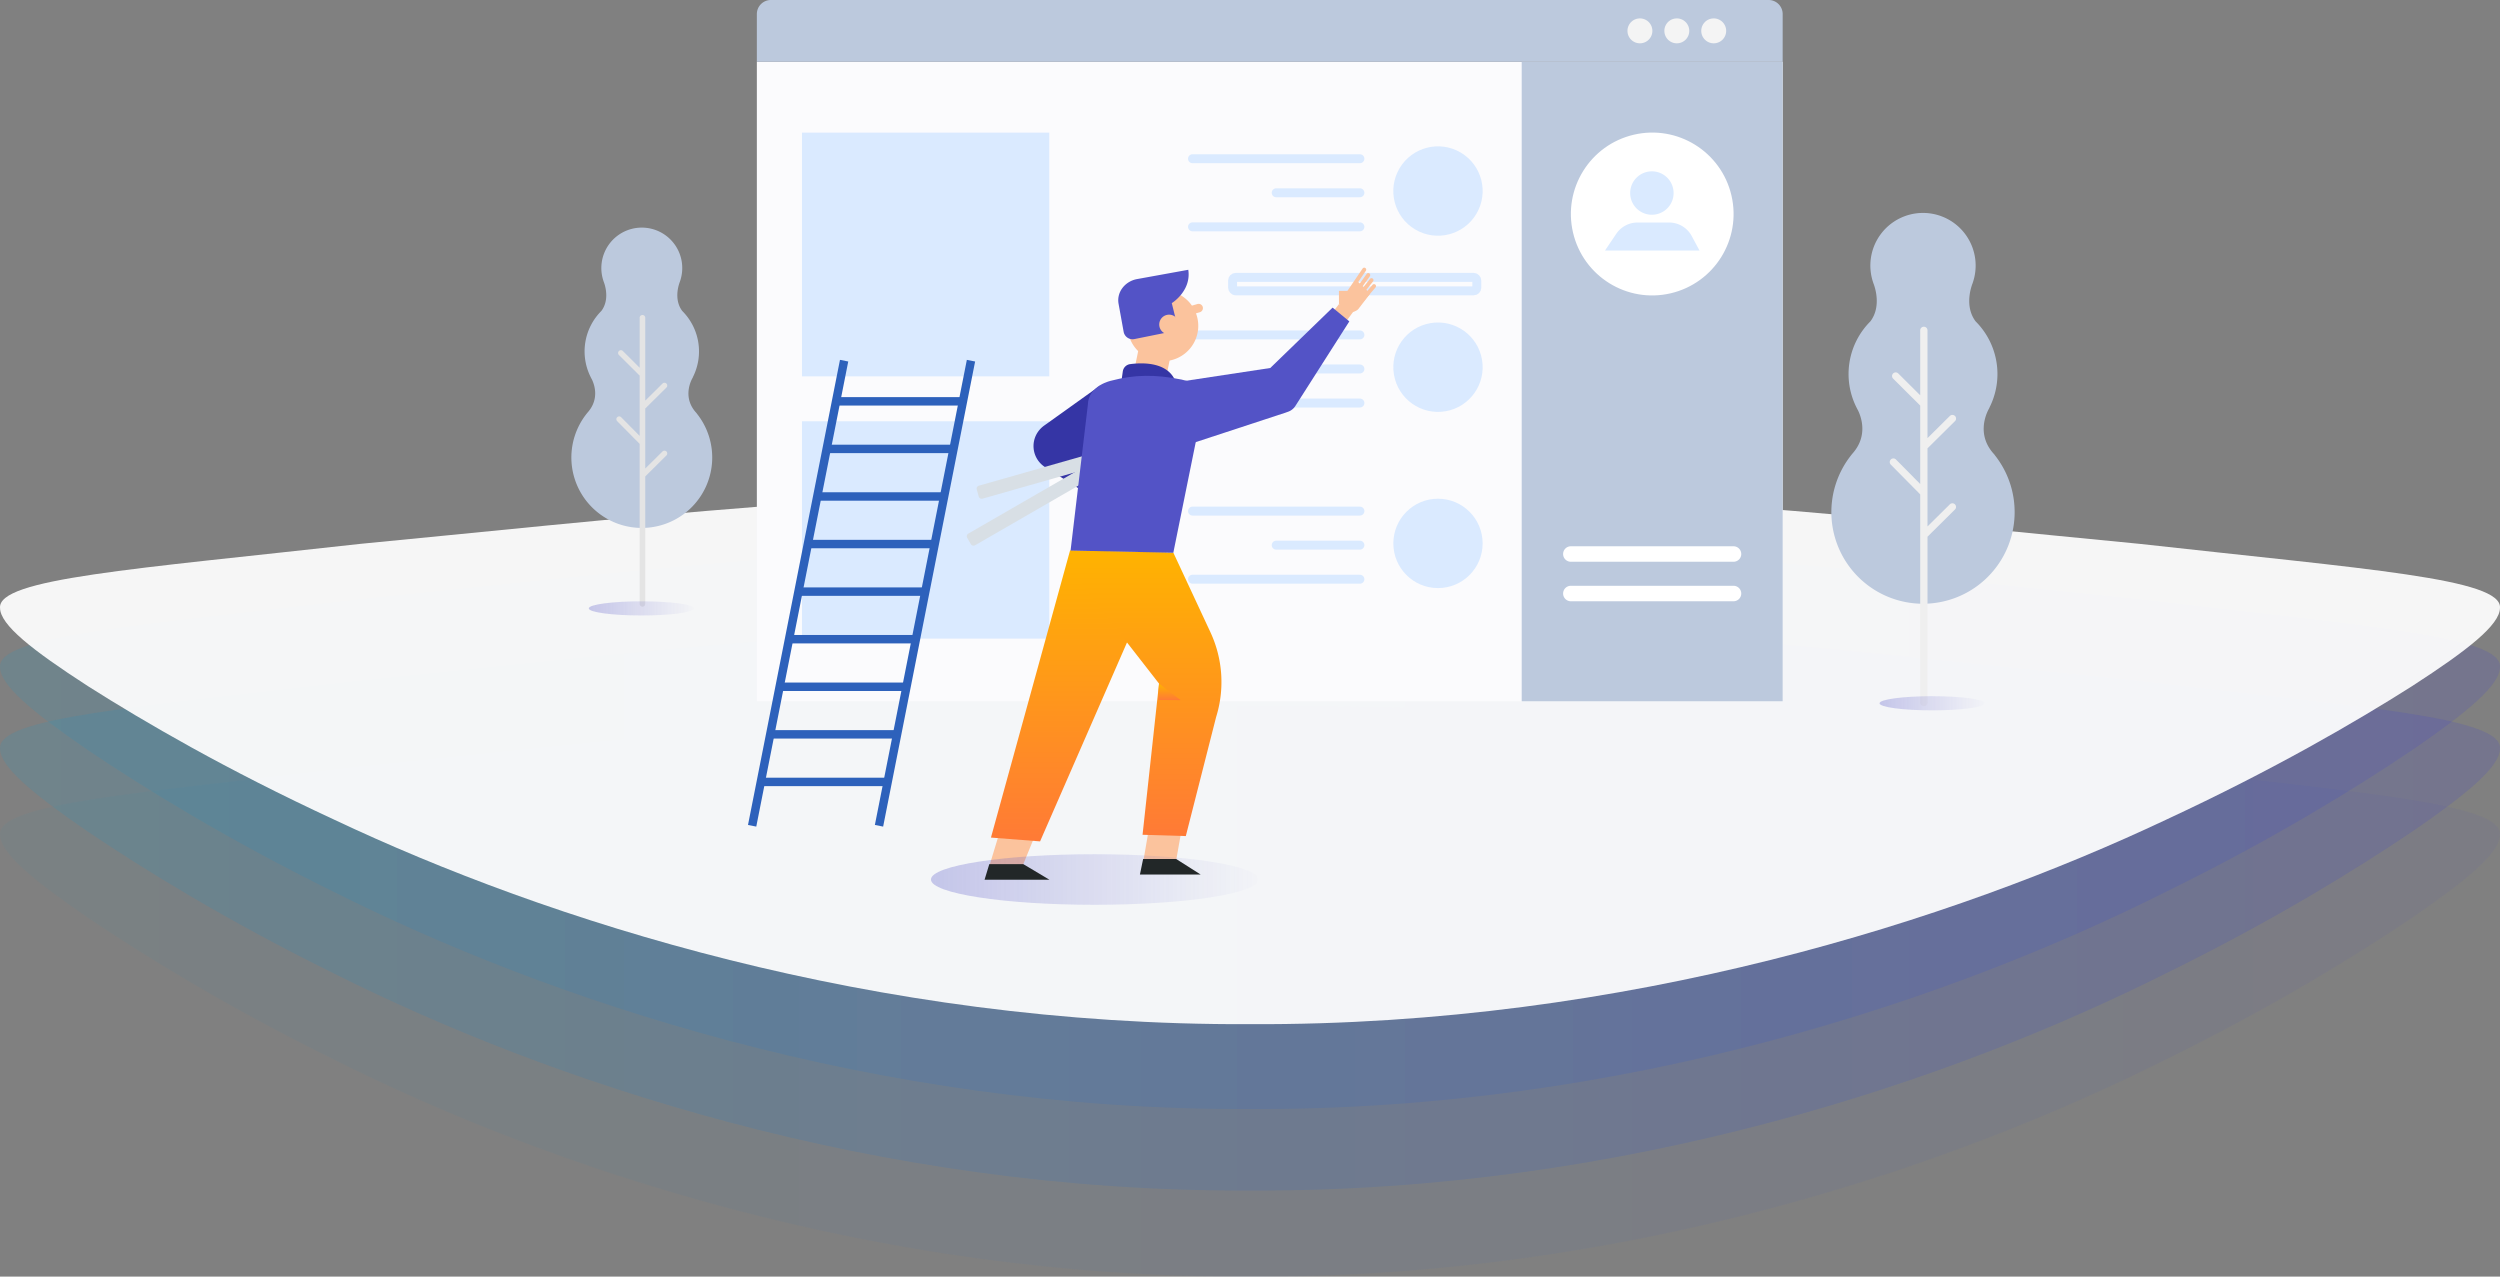 <svg xmlns="http://www.w3.org/2000/svg" xmlns:xlink="http://www.w3.org/1999/xlink" width="1715.166" height="875.83" viewBox="0 0 1715.166 875.83">
  <rect x="0" y="0" width="1715.166" height="875.83" fill="#808080" stroke="none"/>
  <defs>
    <linearGradient id="linear-gradient" x1="-0.25" y1="0.5" x2="1.25" y2="0.5" gradientUnits="objectBoundingBox">
      <stop offset="0" stop-color="#0ab3c4"/>
      <stop offset="1" stop-color="#3d1cde"/>
    </linearGradient>
    <linearGradient id="linear-gradient-4" x1="0.5" x2="0.5" y2="1" gradientUnits="objectBoundingBox">
      <stop offset="0" stop-color="#ff7a36"/>
      <stop offset="1" stop-color="#ffb300"/>
    </linearGradient>
    <linearGradient id="linear-gradient-7" y1="0.5" x2="1" y2="0.5" gradientUnits="objectBoundingBox">
      <stop offset="0" stop-color="#5353c6"/>
      <stop offset="1" stop-color="#5353c6" stop-opacity="0.027"/>
    </linearGradient>
  </defs>
  <g id="Group_343" data-name="Group 343" transform="translate(-8376 -3292.207)">
    <path id="Ellipse_4_copy_5" data-name="Ellipse 4 copy 5" d="M92.211,1645.023c-259.09,1.219-483.371-76.168-628.543-148.927-73.668-36.353-129.884-71.1-168.75-97.278-38.7-26.581-60.058-44.587-60.261-56.819-1.909-21.51,90.961-28.278,247.42-46.8,155.764-15.718,375.115-43.189,610.134-41.345,235.019-1.844,454.37,25.627,610.134,41.345,156.458,18.522,249.329,25.29,247.42,46.8-.2,12.232-21.558,30.238-60.259,56.821-38.863,26.177-95.071,60.934-168.961,97.247C575.573,1568.846,351.3,1646.245,92.211,1645.023Z" transform="translate(9141.371 2523)" opacity="0.051" fill="url(#linear-gradient)"/>
    <path id="Ellipse_4_copy_4" data-name="Ellipse 4 copy 4" d="M92.211,1585.976c-259.09,1.219-483.371-76.168-628.543-148.927-73.668-36.353-129.884-71.1-168.75-97.277-38.7-26.581-60.058-44.588-60.261-56.819-1.909-21.51,90.961-28.278,247.42-46.8,155.764-15.718,375.115-43.189,610.134-41.345,235.019-1.844,454.37,25.627,610.134,41.345,156.458,18.522,249.329,25.289,247.42,46.8-.2,12.231-21.558,30.238-60.259,56.821-38.863,26.177-95.071,60.934-168.961,97.247C575.573,1509.8,351.3,1587.2,92.211,1585.976Z" transform="translate(9141.371 2523)" opacity="0.149" fill="url(#linear-gradient)"/>
    <path id="Ellipse_4_copy_3" data-name="Ellipse 4 copy 3" d="M90.55,1517.739c-259.09,1.219-483.371-76.168-628.543-148.927-73.669-36.353-129.884-71.1-168.75-97.278-38.7-26.581-60.058-44.587-60.261-56.819-1.909-21.51,90.961-28.278,247.42-46.8,155.764-15.719,375.115-43.189,610.134-41.345,235.019-1.844,454.37,25.627,610.134,41.345,156.458,18.521,249.329,25.289,247.42,46.8-.2,12.232-21.558,30.238-60.259,56.821-38.863,26.177-95.071,60.934-168.961,97.247C573.912,1441.562,349.642,1518.96,90.55,1517.739Z" transform="translate(9143.033 2535.31)" opacity="0.149" fill="url(#linear-gradient)"/>
    <path id="Ellipse_4_copy_3-2" data-name="Ellipse 4 copy 3" d="M92.257,1459.541c259.09,1.148,483.371-71.751,628.543-140.292,73.669-34.246,129.884-66.981,168.75-91.638,38.7-25.039,60.058-42,60.261-53.524,1.909-20.263-90.961-26.639-247.42-44.087-155.764-14.805-375.115-40.685-610.134-38.947-235.019-1.738-454.37,24.142-610.134,38.947-156.459,17.448-249.329,23.824-247.42,44.087.2,11.522,21.558,28.483,60.258,53.527,38.863,24.66,95.072,57.4,168.961,91.608C-391.1,1387.782-166.835,1460.692,92.257,1459.541Z" transform="translate(9141.325 2535.31)" fill="#fff" opacity="0.929"/>
    <g id="Group_342" data-name="Group 342" transform="translate(-339.798 -56.336)">
      <rect id="Rectangle_1" data-name="Rectangle 1" width="703.78" height="438.755" transform="matrix(-1, 0, 0, -1, 9938.829, 3829.657)" fill="#fbfbfd"/>
      <rect id="Rectangle_2" data-name="Rectangle 2" width="179.038" height="438.755" transform="matrix(-1, 0, 0, -1, 9938.829, 3829.657)" fill="#bcc9dd"/>
      <path id="Rectangle_3" data-name="Rectangle 3" d="M0,0H703.78a0,0,0,0,1,0,0V32.719a9.64,9.64,0,0,1-9.64,9.64H9.64A9.64,9.64,0,0,1,0,32.719V0A0,0,0,0,1,0,0Z" transform="matrix(-1, 0, 0, -1, 9938.829, 3390.903)" fill="#bcc9dd"/>
      <g id="Group_15" data-name="Group 15" transform="matrix(-1, 0, 0, -1, 9900.068, 3378.275)">
        <path id="Path_85" data-name="Path 85" d="M17.087,8.551A8.543,8.543,0,1,0,8.545,17.1,8.547,8.547,0,0,0,17.087,8.551Z" fill="#f4f4f4"/>
        <path id="Path_86" data-name="Path 86" d="M17.087,8.551A8.543,8.543,0,1,0,8.545,17.1,8.548,8.548,0,0,0,17.087,8.551Z" transform="translate(25.315)" fill="#f4f4f4"/>
        <path id="Path_87" data-name="Path 87" d="M17.087,8.551A8.543,8.543,0,1,0,8.545,17.1,8.546,8.546,0,0,0,17.087,8.551Z" transform="translate(50.63)" fill="#f4f4f4"/>
      </g>
      <g id="Group_17" data-name="Group 17" transform="matrix(-1, 0, 0, -1, 9916.336, 3562.485)">
        <ellipse id="Ellipse_5" data-name="Ellipse 5" cx="55.848" cy="55.799" rx="55.848" ry="55.799" transform="matrix(0.227, 0.974, -0.974, 0.228, 108.668, 0)" fill="#fff"/>
        <g id="Group_16" data-name="Group 16" transform="translate(34.56 42.041)">
          <path id="Path_88" data-name="Path 88" d="M29.79,14.909A14.895,14.895,0,1,0,14.895,29.818,14.9,14.9,0,0,0,29.79,14.909Z" transform="translate(17.779 24.535)" fill="#daeaff"/>
          <path id="Path_89" data-name="Path 89" d="M0,0,5.347,9.959a17.607,17.607,0,0,0,15.508,9.279h21.68a17.6,17.6,0,0,0,14.59-7.763L64.864,0Z" fill="#daeaff"/>
        </g>
      </g>
      <rect id="Rectangle_4" data-name="Rectangle 4" width="169.661" height="167.22" transform="matrix(-1, 0, 0, -1, 9435.67, 3606.764)" fill="#daeaff"/>
      <rect id="Rectangle_5" data-name="Rectangle 5" width="169.661" height="149.094" transform="matrix(-1, 0, 0, -1, 9435.67, 3786.665)" fill="#daeaff"/>
      <g id="Group_21" data-name="Group 21" transform="matrix(-1, 0, 0, -1, 9743.079, 3752.011)">
        <g id="Group_18" data-name="Group 18" transform="translate(0 231.646)">
          <ellipse id="Ellipse_6" data-name="Ellipse 6" cx="30.634" cy="30.653" rx="30.634" ry="30.653" transform="matrix(0.906, 0.424, -0.424, 0.906, 25.972, 0)" fill="#daeaff"/>
          <line id="Line_2" data-name="Line 2" x2="114.859" transform="translate(94.292 62.927)" fill="none" stroke="#daeaff" stroke-linecap="round" stroke-linejoin="round" stroke-width="6.135"/>
          <line id="Line_3" data-name="Line 3" x2="57.429" transform="translate(94.292 39.561)" fill="none" stroke="#daeaff" stroke-linecap="round" stroke-linejoin="round" stroke-width="6.135"/>
          <line id="Line_4" data-name="Line 4" x2="114.859" transform="translate(94.292 16.194)" fill="none" stroke="#daeaff" stroke-linecap="round" stroke-linejoin="round" stroke-width="6.135"/>
        </g>
        <g id="Group_19" data-name="Group 19" transform="translate(5.366 116.141)">
          <ellipse id="Ellipse_7" data-name="Ellipse 7" cx="30.658" cy="30.63" rx="30.658" ry="30.63" transform="matrix(0.169, 0.986, -0.986, 0.169, 60.38, 0)" fill="#daeaff"/>
          <line id="Line_5" data-name="Line 5" x2="114.859" transform="translate(88.926 57.556)" fill="none" stroke="#daeaff" stroke-linecap="round" stroke-linejoin="round" stroke-width="6.135"/>
          <line id="Line_6" data-name="Line 6" x2="57.429" transform="translate(88.926 34.189)" fill="none" stroke="#daeaff" stroke-linecap="round" stroke-linejoin="round" stroke-width="6.135"/>
          <line id="Line_7" data-name="Line 7" x2="114.859" transform="translate(88.926 10.823)" fill="none" stroke="#daeaff" stroke-linecap="round" stroke-linejoin="round" stroke-width="6.135"/>
        </g>
        <g id="Group_20" data-name="Group 20" transform="translate(10.097)">
          <ellipse id="Ellipse_8" data-name="Ellipse 8" cx="30.629" cy="30.659" rx="30.629" ry="30.659" fill="#daeaff"/>
          <line id="Line_8" data-name="Line 8" x2="114.859" transform="translate(84.195 52.821)" fill="none" stroke="#daeaff" stroke-linecap="round" stroke-linejoin="round" stroke-width="6.135"/>
          <line id="Line_9" data-name="Line 9" x2="57.429" transform="translate(84.195 29.454)" fill="none" stroke="#daeaff" stroke-linecap="round" stroke-linejoin="round" stroke-width="6.135"/>
          <line id="Line_10" data-name="Line 10" x2="114.859" transform="translate(84.195 6.087)" fill="none" stroke="#daeaff" stroke-linecap="round" stroke-linejoin="round" stroke-width="6.135"/>
        </g>
      </g>
      <path id="Path_90" data-name="Path 90" d="M116.9,0H5.307a5.31,5.31,0,0,0,0,10.621H116.9A5.31,5.31,0,0,0,116.9,0Z" transform="matrix(-1, 0, 0, -1, 9910.413, 3733.947)" fill="#fff"/>
      <path id="Path_91" data-name="Path 91" d="M116.9,0H5.307a5.309,5.309,0,0,0,0,10.618H116.9A5.309,5.309,0,0,0,116.9,0Z" transform="matrix(-1, 0, 0, -1, 9910.413, 3761.048)" fill="#fff"/>
      <g id="Group_22" data-name="Group 22" transform="matrix(-1, 0, 0, -1, 9384.764, 3915.644)">
        <rect id="Rectangle_6" data-name="Rectangle 6" width="5.787" height="325.269" transform="matrix(0.981, 0.194, -0.194, 0.981, 150.113, 0)" fill="#2d61bb"/>
        <rect id="Rectangle_7" data-name="Rectangle 7" width="5.787" height="325.269" transform="matrix(0.981, 0.194, -0.194, 0.981, 63.07, 0)" fill="#2d61bb"/>
        <rect id="Rectangle_8" data-name="Rectangle 8" width="87.043" height="5.79" transform="translate(59.158 27.762)" fill="#2d61bb"/>
        <rect id="Rectangle_9" data-name="Rectangle 9" width="87.043" height="5.79" transform="translate(52.906 60.402)" fill="#2d61bb"/>
        <rect id="Rectangle_10" data-name="Rectangle 10" width="87.043" height="5.79" transform="translate(45.703 93.039)" fill="#2d61bb"/>
        <rect id="Rectangle_11" data-name="Rectangle 11" width="87.043" height="5.79" transform="translate(41.353 125.675)" fill="#2d61bb"/>
        <rect id="Rectangle_12" data-name="Rectangle 12" width="87.043" height="5.79" transform="translate(32.562 158.312)" fill="#2d61bb"/>
        <rect id="Rectangle_13" data-name="Rectangle 13" width="87.043" height="5.79" transform="translate(25.993 190.952)" fill="#2d61bb"/>
        <rect id="Rectangle_14" data-name="Rectangle 14" width="87.043" height="5.79" transform="translate(21.017 223.588)" fill="#2d61bb"/>
        <rect id="Rectangle_15" data-name="Rectangle 15" width="87.043" height="5.79" transform="translate(15.391 256.225)" fill="#2d61bb"/>
        <rect id="Rectangle_16" data-name="Rectangle 16" width="87.043" height="5.79" transform="translate(8.822 288.864)" fill="#2d61bb"/>
      </g>
      <g id="Group_23" data-name="Group 23" transform="matrix(-1, 0, 0, -1, 9204.431, 3764.72)">
        <path id="Path_92" data-name="Path 92" d="M10.634,78.594l-.076,0c9.317,9.743,4.935,20.509,3.248,23.783l-.01.017c-.326.631-.561,1.009-.561,1.009l.086-.017A39.216,39.216,0,0,0,20.56,148.89c6.529,8.648,1.588,20.142,1.588,20.142h.017a27.753,27.753,0,1,0,52.3,0h.017s-4.94-11.494,1.586-20.142A39.209,39.209,0,0,0,83.316,103.4l.029,0-.121-.2c-.221-.433-.442-.866-.68-1.29C80.8,98.3,77.441,88.677,85.12,79.656c.235-.278.478-.552.709-.835.071-.076.121-.152.195-.228H86a48.316,48.316,0,1,0-75.366,0Z" transform="translate(0 53.944)" fill="#bcc9dd"/>
        <path id="Path_93" data-name="Path 93" d="M3.269,106.445,15.1,94.724v41.182L.571,150.3a1.92,1.92,0,1,0,2.7,2.732L15.1,141.31v56.805a1.919,1.919,0,1,0,3.837,0V163.883l11.509,11.454a1.921,1.921,0,1,0,2.708-2.725L18.942,158.464V117.1l12.722,12.863a1.92,1.92,0,0,0,2.729-2.7L18.942,111.642V1.92a1.919,1.919,0,1,0-3.837,0v87.4L.571,103.713a1.92,1.92,0,0,0,2.7,2.732Z" transform="translate(30.842)" fill="#e4e4e4"/>
      </g>
      <path id="Path_94" data-name="Path 94" d="M13.839,102.27l-.1,0c12.125,12.679,6.424,26.687,4.227,30.951l-.012.021c-.426.821-.73,1.311-.73,1.311l.109-.021a51.028,51.028,0,0,0,9.422,59.213c8.492,11.252,2.066,26.213,2.066,26.213h.019a36.115,36.115,0,1,0,68.06,0h.019s-6.426-14.962,2.066-26.213a51.028,51.028,0,0,0,9.429-59.2l.038.007s-.064-.1-.159-.259c-.288-.564-.575-1.128-.884-1.68-2.27-4.7-6.64-17.22,3.352-28.959.307-.362.623-.716.922-1.088.093-.1.159-.2.254-.3l-.033,0a62.871,62.871,0,1,0-98.066,0Z" transform="matrix(-1, 0, 0, -1, 10097.976, 3762.794)" fill="#bcc9dd"/>
      <path id="Path_95" data-name="Path 95" d="M4.252,138.507l15.4-15.25v53.588L.741,195.571a2.5,2.5,0,0,0,3.512,3.555l15.4-15.25V257.8a2.5,2.5,0,1,0,5,0V213.248l14.976,14.9a2.5,2.5,0,1,0,3.521-3.543l-18.5-18.41V152.379L41.2,169.116a2.5,2.5,0,1,0,3.55-3.515l-20.1-20.328V2.5a2.5,2.5,0,1,0-5,0V116.225L.741,134.954a2.5,2.5,0,0,0,3.512,3.553Z" transform="matrix(-1, 0, 0, -1, 10057.84, 3832.988)" fill="#efefef"/>
      <rect id="Rectangle_17" data-name="Rectangle 17" width="167.553" height="9.251" rx="2.143" transform="matrix(1, 0, 0, 1, 9561.433, 3538.838)" stroke-width="6.138" stroke="#daeaff" stroke-linecap="round" stroke-linejoin="round" fill="none"/>
      <path id="Path_96" data-name="Path 96" d="M28.054,1.484,5.908,0,0,33.271,22.169,35.76Z" transform="matrix(-1, 0, 0, -1, 9527.843, 3943.206)" fill="#fbc39d"/>
      <path id="Path_97" data-name="Path 97" d="M0,26.871,10.938,0H33.623L24.688,29.488" transform="matrix(-1, 0, 0, -1, 9427.906, 3943.606)" fill="#fbc39d"/>
      <path id="Path_98" data-name="Path 98" d="M65.986,199.6,120.266,2.617,86.566,0,0,198.1Z" transform="matrix(-1, 0, 0, -1, 9515.923, 3925.789)" fill="url(#linear-gradient-4)"/>
      <g id="Group_26" data-name="Group 26" transform="matrix(-1, 0, 0, -1, 9553.793, 3922.146)">
        <path id="Path_99" data-name="Path 99" d="M33.032,194.5,7.57,139.866a80.859,80.859,0,0,1-3.9-58.245L24.449,0,54.127.893l-11.3,103.731,51.194,65.743a43.514,43.514,0,0,1,8.7,20.271l.806,5.357Z" fill="url(#linear-gradient-4)"/>
        <path id="Path_100" data-name="Path 100" d="M14.857,11.358,0,0,15.477.12Z" transform="translate(27.97 93.266)" fill="url(#linear-gradient-4)"/>
      </g>
      <g id="Group_28" data-name="Group 28" transform="matrix(-1, 0, 0, -1, 9541.08, 3632.775)">
        <rect id="Rectangle_18" data-name="Rectangle 18" width="22.419" height="43.854" transform="matrix(-0.979, -0.203, 0.202, -0.979, 43.56, 47.491)" fill="#fbc39d"/>
        <g id="Group_27" data-name="Group 27" transform="translate(0 36.404)">
          <path id="Path_101" data-name="Path 101" d="M.118,37.266a2.931,2.931,0,0,0,3.63,1.987l3.785-1.109a24.262,24.262,0,1,0-2.782-5.288L2.1,33.632A2.931,2.931,0,0,0,.118,37.266Z" fill="#fbc39d"/>
          <path id="Path_102" data-name="Path 102" d="M8.542,12.542l3.019,12.206S-1.967,33.065.244,47.629l35.082-6.368c8.459-1.535,14.167-9.107,12.753-16.913L44.548,4.856A6.269,6.269,0,0,0,36.95.141L15.206,4.534Z" transform="translate(9.799 15.111)" fill="#5353c6"/>
          <path id="Path_103" data-name="Path 103" d="M0,6.629A6.764,6.764,0,1,1,6.62,13.542,6.767,6.767,0,0,1,0,6.629Z" transform="translate(16.44 18.407)" fill="#fbc39d"/>
        </g>
      </g>
      <path id="Path_104" data-name="Path 104" d="M0,54.256,21.188,75.115,58.8,48.207l.716-.5a17.865,17.865,0,0,0,4.22-4.291,17.105,17.105,0,0,0-5.171-24.366L28.563,0,7.926,20.868l9.7,12.325Z" transform="matrix(-1, 0, 0, -1, 9491.645, 3688.248)" fill="#3535a5"/>
      <path id="Rectangle_19" data-name="Rectangle 19" d="M2.141,0h163.28a2.144,2.144,0,0,1,2.144,2.144V7.108a2.142,2.142,0,0,1-2.142,2.142H2.143A2.143,2.143,0,0,1,0,7.107V2.141A2.141,2.141,0,0,1,2.141,0Z" transform="matrix(0.962, -0.274, 0.273, 0.962, 9385.323, 3682.339)" fill="#d8dfe5"/>
      <path id="Rectangle_20" data-name="Rectangle 20" d="M2.142,0H165.451a2.143,2.143,0,0,1,2.143,2.143V7.106a2.143,2.143,0,0,1-2.143,2.143H2.143A2.143,2.143,0,0,1,0,7.106V2.142A2.142,2.142,0,0,1,2.142,0Z" transform="matrix(0.866, -0.5, 0.5, 0.866, 9378.298, 3715.692)" fill="#d8dfe5"/>
      <g id="Group_29" data-name="Group 29" transform="matrix(-1, 0, 0, -1, 9659.829, 3586.859)">
        <path id="Path_105" data-name="Path 105" d="M10.254,29.682,27.725,6.861,18.448,0,0,25.068Z" transform="translate(15.153)" fill="#fbc39d"/>
        <path id="Path_106" data-name="Path 106" d="M6.4,4.993l.019,9.089L0,14.075,1.3,0Z" transform="translate(19.01 24.689)" fill="#fbc39d"/>
        <path id="Path_107" data-name="Path 107" d="M14.581.006a1.356,1.356,0,0,1,.991,2.111L2.472,21.391A1.353,1.353,0,1,1,.235,19.868L13.333.594A1.353,1.353,0,0,1,14.581.006Z" transform="translate(6.718 32.691)" fill="#fbc39d"/>
        <path id="Path_108" data-name="Path 108" d="M14.48.006a1.352,1.352,0,0,1,.972,2.135l-13,18.2a1.354,1.354,0,1,1-2.2-1.575l13-18.2A1.348,1.348,0,0,1,14.48.006Z" transform="translate(3.993 30.011)" fill="#fbc39d"/>
        <path id="Path_109" data-name="Path 109" d="M14.275.006A1.354,1.354,0,0,1,15.2,2.2L2.409,18.237A1.353,1.353,0,1,1,.3,16.547L13.089.508A1.357,1.357,0,0,1,14.275.006Z" transform="translate(1.77 28.667)" fill="#fbc39d"/>
        <path id="Path_110" data-name="Path 110" d="M14.483.006a1.355,1.355,0,0,1,.9,2.23l-13,15.154A1.353,1.353,0,1,1,.327,15.625l13-15.152A1.348,1.348,0,0,1,14.483.006Z" transform="translate(0 25.511)" fill="#fbc39d"/>
        <path id="Path_111" data-name="Path 111" d="M9.2,21.55,0,12.686,8.093,2.105C9.144.794,12.158-.558,13.639.237l7.667,4.108Z" transform="translate(3.989 24.238)" fill="#fbc39d"/>
      </g>
      <path id="Path_112" data-name="Path 112" d="M38.363,0l-1.4,9.819A5.859,5.859,0,0,1,31.932,14.8C23.156,15.961,4.056,16.525,0,.462Z" transform="matrix(-1, 0, 0, -1, 9523.081, 3613.157)" fill="#3535a5"/>
      <ellipse id="Ellipse_27" data-name="Ellipse 27" cx="112.276" cy="17.351" rx="112.276" ry="17.351" transform="translate(9354.5 3934.594)" opacity="0.3" fill="url(#linear-gradient-7)"/>
      <path id="Path_113" data-name="Path 113" d="M8.806,117.365l5.722,1.442c18.154,3.66,32.486,3.413,48.008-.695,0,0,15.986-3.16,16.3-16.539L90.7,1.5,20.209,0,.2,98.72C-.247,108.941-.78,116.268,8.806,117.365Z" transform="matrix(-1, 0, 0, -1, 9540.983, 3727.764)" fill="#5353c6"/>
      <path id="Path_114" data-name="Path 114" d="M11.486,96.076,54.237,54.654l78.634-11.925L116.919,0,44.539,23.762l-2.5.871a9.75,9.75,0,0,0-4.9,3.786L0,86.626Z" transform="matrix(-1, 0, 0, -1, 9641.528, 3655.665)" fill="#5353c6"/>
      <path id="Path_115" data-name="Path 115" d="M17.9,10.677,0,0H44.506l-3.24,10.677Z" transform="matrix(-1, 0, 0, -1, 9435.779, 3952.095)" fill="#222728"/>
      <path id="Path_116" data-name="Path 116" d="M16.846,10.677,0,0H41.7L39.506,10.677Z" transform="matrix(-1, 0, 0, -1, 9539.56, 3948.544)" fill="#222728"/>
      <ellipse id="Ellipse_28" data-name="Ellipse 28" cx="36.123" cy="4.86" rx="36.123" ry="4.86" transform="translate(10005.275 3826.18)" opacity="0.3" fill="url(#linear-gradient-7)"/>
      <ellipse id="Ellipse_29" data-name="Ellipse 29" cx="36.123" cy="4.86" rx="36.123" ry="4.86" transform="translate(9119.742 3761.085)" opacity="0.3" fill="url(#linear-gradient-7)"/>
    </g>
  </g>
</svg>

